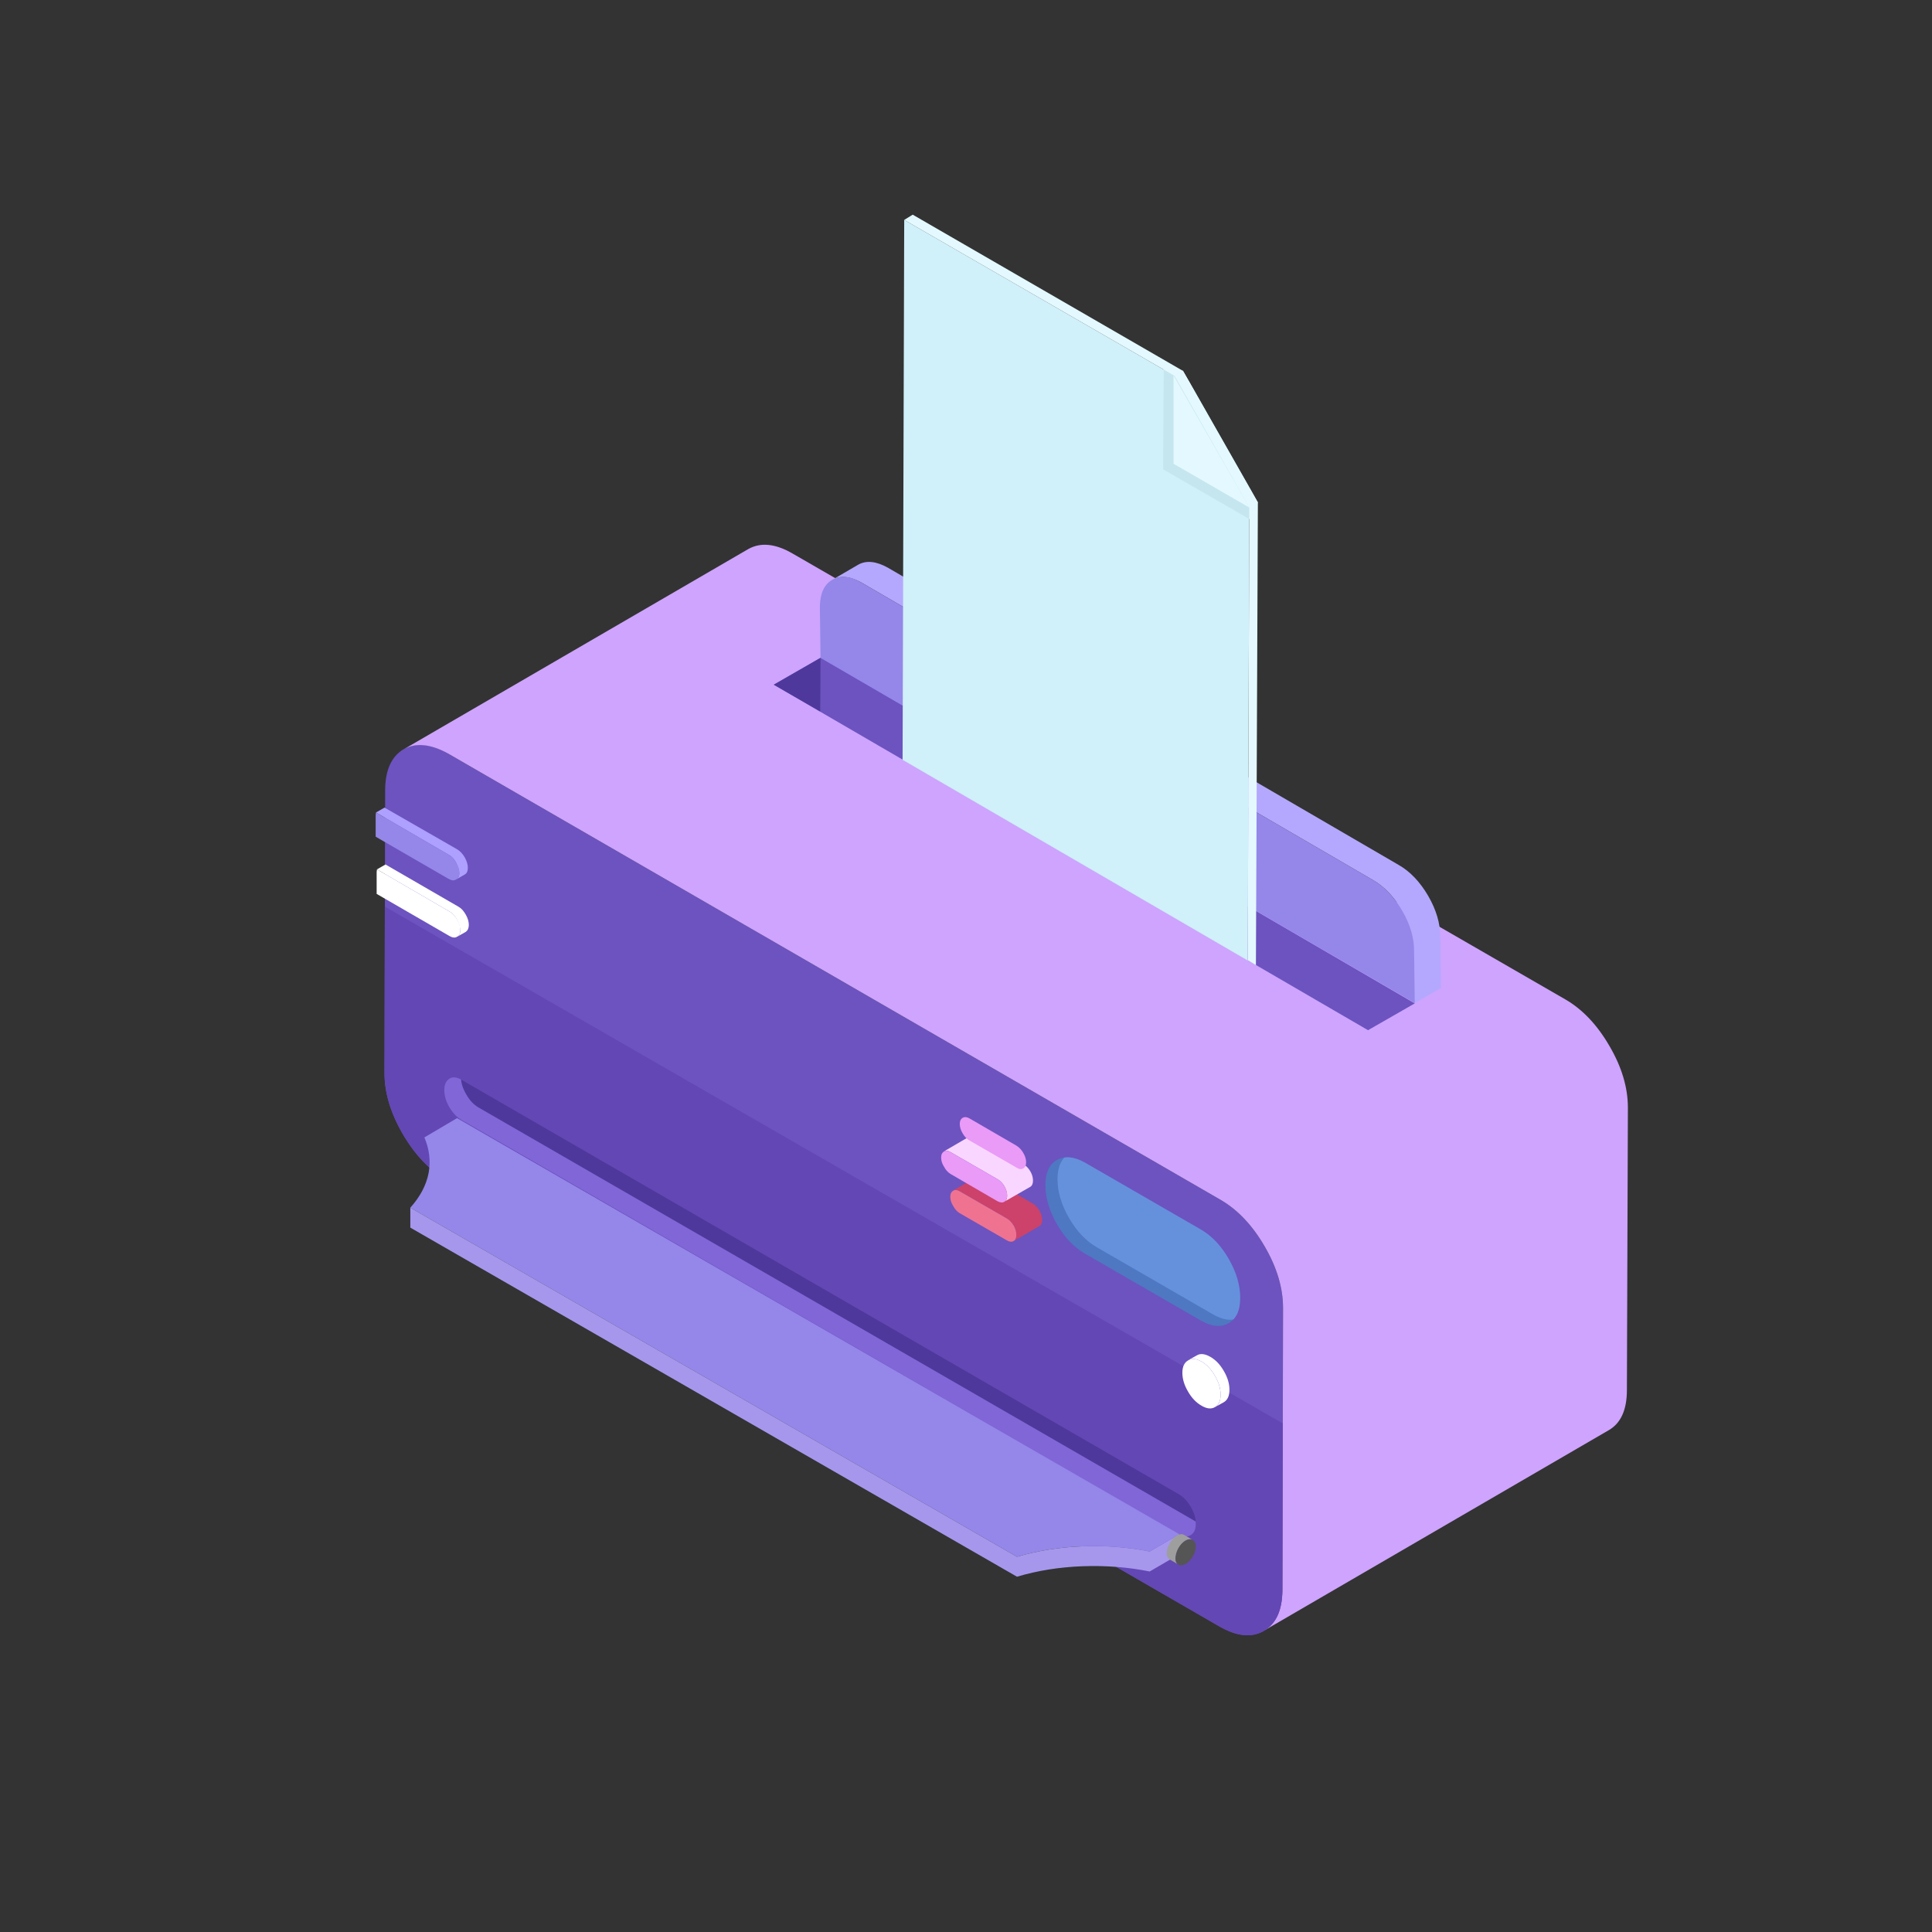 <svg width="108" height="108" viewBox="0 0 108 108" fill="none" xmlns="http://www.w3.org/2000/svg">
<rect x="0" y="0" width="108" height="108" fill="#333333" stroke="none"/>
<path fill-rule="evenodd" clip-rule="evenodd" d="M60.047 70.507C59.353 70.105 58.762 69.477 58.275 68.625C57.776 67.772 57.532 66.944 57.544 66.14C57.544 65.336 57.794 64.794 58.294 64.514C58.781 64.234 59.371 64.295 60.066 64.696L67.502 68.99C68.197 69.392 68.788 70.019 69.275 70.872C69.774 71.713 70.018 72.535 70.006 73.339C70.006 74.143 69.762 74.685 69.275 74.965C68.775 75.246 68.179 75.184 67.484 74.783L60.047 70.507Z" fill="#4E78C1"/>
<path fill-rule="evenodd" clip-rule="evenodd" d="M61.308 69.721C60.699 69.368 60.181 68.82 59.755 68.077C59.329 67.334 59.116 66.615 59.116 65.921C59.116 65.214 59.335 64.739 59.773 64.496C60.2 64.239 60.717 64.288 61.327 64.642L67.813 68.388C68.422 68.74 68.946 69.289 69.385 70.032C69.811 70.775 70.018 71.5 70.006 72.206C70.006 72.901 69.793 73.37 69.366 73.613C68.928 73.869 68.404 73.82 67.795 73.467L61.308 69.721Z" fill="#6591DC"/>
<path fill-rule="evenodd" clip-rule="evenodd" d="M65.876 85.746C66.144 85.904 66.369 85.928 66.552 85.819C66.747 85.709 66.844 85.502 66.844 85.198C66.856 84.893 66.765 84.576 66.57 84.247C66.388 83.918 66.156 83.675 65.876 83.516L25.806 60.366C25.538 60.208 25.312 60.183 25.13 60.293C24.935 60.415 24.837 60.628 24.837 60.932C24.837 61.249 24.929 61.566 25.111 61.882C25.306 62.211 25.538 62.455 25.806 62.613L65.876 85.746ZM68.233 67.072C69.195 67.632 70.018 68.503 70.7 69.685C71.382 70.854 71.723 71.999 71.723 73.12L71.687 88.907C71.674 90.027 71.327 90.783 70.645 91.172C69.963 91.562 69.135 91.477 68.16 90.916L24.984 65.975C24.009 65.415 23.181 64.544 22.499 63.363C21.816 62.181 21.482 61.036 21.494 59.927L21.53 44.141C21.542 43.032 21.89 42.277 22.572 41.875C23.266 41.485 24.094 41.57 25.057 42.131L68.233 67.072ZM60.65 64.989C60.041 64.648 59.517 64.599 59.079 64.843C58.652 65.086 58.439 65.555 58.439 66.249C58.439 66.956 58.652 67.681 59.079 68.424C59.505 69.167 60.023 69.715 60.632 70.068L67.118 73.814C67.728 74.167 68.252 74.216 68.69 73.96C69.116 73.717 69.329 73.248 69.329 72.553C69.329 71.847 69.116 71.122 68.69 70.379C68.264 69.636 67.746 69.088 67.137 68.734L60.65 64.989ZM80.914 56.638L77.296 62.906L40.186 41.619L43.785 35.334L80.914 56.638Z" fill="#6C53C0"/>
<path fill-rule="evenodd" clip-rule="evenodd" d="M68.946 83.078L66.406 87.463L23.12 62.266L25.678 57.881L68.946 83.078Z" fill="#8066D6"/>
<path fill-rule="evenodd" clip-rule="evenodd" d="M66.826 82.804C67.094 82.962 67.319 83.206 67.502 83.535C67.697 83.864 67.795 84.18 67.795 84.485C67.795 84.789 67.697 84.996 67.502 85.106C67.307 85.216 67.076 85.191 66.808 85.033L26.738 61.901C26.469 61.742 26.244 61.499 26.061 61.17C25.867 60.841 25.769 60.524 25.769 60.22C25.769 59.903 25.867 59.69 26.061 59.58C26.256 59.471 26.488 59.495 26.756 59.654L66.826 82.804Z" fill="#4E389B"/>
<path fill-rule="evenodd" clip-rule="evenodd" d="M71.723 73.12C71.723 71.999 71.382 70.854 70.7 69.684C70.017 68.503 69.195 67.632 68.233 67.072L25.057 42.13C24.085 41.591 23.263 41.505 22.59 41.874L41.83 30.692C42.525 30.302 43.353 30.388 44.315 30.948L87.51 55.871C88.472 56.431 89.294 57.302 89.977 58.484C90.659 59.653 91 60.798 91 61.919L90.945 77.706C90.945 78.814 90.604 79.564 89.922 79.953L70.691 91.136C71.343 90.741 71.675 89.998 71.686 88.906L71.723 73.12ZM76.474 57.588L79.087 56.09L45.886 36.758L43.255 38.275L76.474 57.588Z" fill="#CEA4FE"/>
<path fill-rule="evenodd" clip-rule="evenodd" d="M76.73 49.183L48.171 32.574C47.536 32.215 46.994 32.157 46.544 32.401L47.97 31.569C48.42 31.314 48.975 31.368 49.632 31.734L78.173 48.343C78.819 48.708 79.373 49.287 79.836 50.079C80.287 50.858 80.512 51.62 80.512 52.363L80.549 55.232L79.087 56.072L79.05 53.203C79.062 52.46 78.843 51.699 78.393 50.919C77.929 50.128 77.376 49.549 76.73 49.183Z" fill="#B4A8FE"/>
<path fill-rule="evenodd" clip-rule="evenodd" d="M76.73 49.183C77.376 49.549 77.929 50.128 78.393 50.919C78.843 51.699 79.062 52.46 79.05 53.203L79.087 56.072L45.868 36.777L45.832 33.908C45.844 33.165 46.076 32.666 46.526 32.41C46.989 32.142 47.537 32.197 48.171 32.575L76.73 49.183Z" fill="#9487E9"/>
<path fill-rule="evenodd" clip-rule="evenodd" d="M45.868 36.777L45.85 39.773L43.255 38.275L45.868 36.777Z" fill="#4E389B"/>
<path fill-rule="evenodd" clip-rule="evenodd" d="M71.705 79.57L71.687 88.906C71.674 90.027 71.327 90.783 70.645 91.172C69.963 91.562 69.135 91.477 68.16 90.916L24.984 65.975C24.009 65.415 23.181 64.544 22.499 63.363C21.816 62.181 21.482 61.036 21.494 59.927L21.512 50.682L71.705 79.57ZM65.876 85.746C66.144 85.904 66.369 85.928 66.552 85.818C66.747 85.709 66.844 85.502 66.844 85.197C66.856 84.893 66.765 84.576 66.57 84.247C66.388 83.918 66.156 83.675 65.876 83.516L25.806 60.366C25.538 60.207 25.312 60.183 25.13 60.293C24.935 60.414 24.837 60.628 24.837 60.932C24.837 61.249 24.929 61.566 25.111 61.882C25.306 62.211 25.538 62.455 25.806 62.613L65.876 85.746Z" fill="#6347B4"/>
<path fill-rule="evenodd" clip-rule="evenodd" d="M56.85 87.025L22.937 67.51C23.485 66.901 23.826 66.255 23.96 65.573C24.082 64.903 24.003 64.24 23.723 63.582L25.55 62.504L65.931 85.764L64.268 86.732C63.05 86.489 61.801 86.391 60.522 86.44C59.231 86.489 58.007 86.684 56.85 87.025Z" fill="#9487E9"/>
<path fill-rule="evenodd" clip-rule="evenodd" d="M65.931 86.878L64.268 87.847C63.05 87.603 61.795 87.506 60.504 87.554C59.213 87.603 57.995 87.798 56.85 88.139L22.937 68.625V67.51L56.85 87.025C58.007 86.684 59.231 86.489 60.522 86.44C61.801 86.391 63.05 86.489 64.268 86.732L65.931 85.764V86.878Z" fill="#A697ED"/>
<path fill-rule="evenodd" clip-rule="evenodd" d="M65.785 85.837C65.943 85.752 66.077 85.739 66.186 85.8L66.671 86.075C66.54 86.004 66.385 86.034 66.205 86.166C66.059 86.288 65.937 86.44 65.839 86.623C65.754 86.793 65.711 86.952 65.711 87.098C65.711 87.263 65.751 87.376 65.83 87.436L65.382 87.171C65.273 87.11 65.218 86.994 65.218 86.824C65.218 86.653 65.273 86.47 65.382 86.276C65.504 86.069 65.638 85.922 65.785 85.837Z" fill="#9E9E9E"/>
<path fill-rule="evenodd" clip-rule="evenodd" d="M66.26 86.129C66.418 86.044 66.558 86.032 66.68 86.093C66.79 86.154 66.844 86.269 66.844 86.44C66.844 86.623 66.79 86.811 66.68 87.006C66.57 87.189 66.437 87.329 66.278 87.427C66.12 87.512 65.986 87.524 65.876 87.463C65.766 87.402 65.712 87.28 65.712 87.098C65.712 86.915 65.767 86.726 65.876 86.531C65.986 86.349 66.114 86.215 66.26 86.129Z" fill="#555555"/>
<path fill-rule="evenodd" clip-rule="evenodd" d="M66.607 21.556L69.841 27.239L69.75 53.697L50.455 42.478L50.546 12.293L66.607 21.556Z" fill="#D0F0FA"/>
<path fill-rule="evenodd" clip-rule="evenodd" d="M65.876 21.063L70.024 28.28L69.896 29.048L65.017 26.234L65.054 20.57L65.876 21.063Z" fill="#C6E6EF"/>
<path fill-rule="evenodd" clip-rule="evenodd" d="M65.602 25.923V20.99L69.841 28.372L65.602 25.923Z" fill="#E4F9FF"/>
<path fill-rule="evenodd" clip-rule="evenodd" d="M65.657 21.008L65.602 20.99L66.095 20.716L66.132 20.734L70.316 28.098L69.841 28.372L65.657 21.008Z" fill="#E4F9FF"/>
<path fill-rule="evenodd" clip-rule="evenodd" d="M66.132 20.734L66.607 21.556L50.546 12.293L51.021 12L66.132 20.734ZM69.841 27.239L70.316 28.079L70.207 53.953L69.75 53.678L69.841 27.239Z" fill="#E4F9FF"/>
<path fill-rule="evenodd" clip-rule="evenodd" d="M21.073 48.599L21.548 48.325L25.623 50.682C25.781 50.767 25.921 50.919 26.043 51.139C26.153 51.334 26.207 51.522 26.207 51.705C26.207 51.876 26.153 52.003 26.043 52.089L25.559 52.363C25.746 52.249 25.779 52.017 25.659 51.669C25.538 51.328 25.361 51.09 25.13 50.956L21.073 48.599Z" fill="white"/>
<path fill-rule="evenodd" clip-rule="evenodd" d="M25.13 50.956C25.288 51.041 25.428 51.187 25.55 51.395C25.672 51.602 25.733 51.796 25.733 51.979C25.733 52.174 25.672 52.302 25.55 52.363C25.44 52.436 25.3 52.424 25.13 52.326L21.055 49.969V48.745L21.073 48.599L25.13 50.956Z" fill="white"/>
<path fill-rule="evenodd" clip-rule="evenodd" d="M21.019 45.419L21.494 45.145L25.568 47.484C25.727 47.582 25.867 47.734 25.988 47.941C26.098 48.148 26.153 48.337 26.153 48.507C26.153 48.702 26.092 48.83 25.97 48.891L25.514 49.156C25.693 49.043 25.723 48.815 25.605 48.471C25.483 48.13 25.306 47.898 25.075 47.776L21.019 45.419Z" fill="#ADA0FF"/>
<path fill-rule="evenodd" clip-rule="evenodd" d="M25.075 47.776C25.245 47.874 25.385 48.02 25.495 48.215C25.617 48.41 25.678 48.605 25.678 48.8C25.678 48.982 25.617 49.104 25.495 49.165C25.385 49.238 25.245 49.226 25.075 49.129L21 46.772V45.566L21.018 45.419L25.075 47.776Z" fill="#9487E9"/>
<path fill-rule="evenodd" clip-rule="evenodd" d="M58.111 67.675C58.208 67.858 58.257 68.034 58.257 68.205C58.257 68.363 58.208 68.472 58.111 68.534L56.667 69.374C56.765 69.313 56.813 69.197 56.813 69.027C56.813 68.856 56.765 68.686 56.667 68.515C56.558 68.332 56.43 68.198 56.284 68.114L53.652 66.597C53.518 66.511 53.391 66.499 53.269 66.56L54.712 65.719C54.834 65.659 54.962 65.671 55.096 65.756L57.727 67.273C57.873 67.358 58.001 67.492 58.111 67.675Z" fill="#CC426A"/>
<path fill-rule="evenodd" clip-rule="evenodd" d="M53.652 66.597L56.283 68.113C56.429 68.198 56.558 68.332 56.667 68.515C56.765 68.686 56.813 68.856 56.813 69.027C56.813 69.197 56.765 69.313 56.667 69.374C56.558 69.435 56.429 69.423 56.283 69.337L53.652 67.82C53.506 67.735 53.384 67.602 53.287 67.419C53.177 67.248 53.122 67.078 53.122 66.907C53.122 66.737 53.177 66.621 53.287 66.56C53.384 66.499 53.506 66.511 53.652 66.597Z" fill="#EF7391"/>
<path fill-rule="evenodd" clip-rule="evenodd" d="M57.745 65.993C57.745 66.164 57.696 66.28 57.599 66.341L56.183 67.154C56.262 67.097 56.301 66.991 56.301 66.834C56.301 66.664 56.252 66.493 56.155 66.323C56.046 66.14 55.918 66.006 55.771 65.921L53.14 64.404C53.006 64.319 52.878 64.307 52.757 64.368L54.2 63.527C54.322 63.466 54.45 63.478 54.584 63.564L57.215 65.08C57.361 65.165 57.489 65.3 57.599 65.482C57.696 65.653 57.745 65.823 57.745 65.993Z" fill="#F9D6FF"/>
<path fill-rule="evenodd" clip-rule="evenodd" d="M52.61 64.714C52.61 64.544 52.665 64.428 52.775 64.368C52.872 64.307 52.994 64.319 53.14 64.404L55.772 65.921C55.918 66.006 56.046 66.14 56.155 66.322C56.253 66.493 56.302 66.664 56.302 66.834C56.302 67.004 56.247 67.121 56.137 67.181C56.04 67.242 55.911 67.23 55.753 67.145L53.14 65.628C52.994 65.543 52.872 65.409 52.775 65.226C52.665 65.056 52.61 64.885 52.61 64.714Z" fill="#EA9AF7"/>
<path fill-rule="evenodd" clip-rule="evenodd" d="M54.2 62.522L56.813 64.038C56.972 64.136 57.099 64.27 57.197 64.44C57.307 64.623 57.361 64.799 57.361 64.97C57.361 65.141 57.307 65.257 57.197 65.317C57.087 65.379 56.959 65.36 56.813 65.263L54.182 63.746C54.036 63.661 53.914 63.533 53.817 63.363C53.707 63.18 53.652 63.003 53.652 62.833C53.652 62.662 53.707 62.546 53.817 62.485C53.927 62.424 54.054 62.437 54.2 62.522Z" fill="#EA9AF7"/>
<path fill-rule="evenodd" clip-rule="evenodd" d="M66.899 75.769C67.094 75.647 67.344 75.672 67.648 75.842C67.953 76.013 68.209 76.281 68.416 76.646C68.623 76.999 68.727 77.347 68.727 77.688C68.727 78.029 68.623 78.26 68.416 78.382L67.941 78.647C68.135 78.531 68.233 78.303 68.233 77.962C68.233 77.621 68.129 77.274 67.922 76.921C67.716 76.555 67.466 76.287 67.173 76.116C66.888 75.95 66.638 75.922 66.424 76.034L66.899 75.769Z" fill="white"/>
<path fill-rule="evenodd" clip-rule="evenodd" d="M67.173 76.116C67.466 76.287 67.715 76.555 67.922 76.92C68.129 77.274 68.233 77.621 68.233 77.962C68.233 78.303 68.129 78.535 67.922 78.656C67.715 78.778 67.466 78.754 67.173 78.583C66.869 78.413 66.613 78.144 66.406 77.779C66.199 77.426 66.095 77.079 66.095 76.738C66.095 76.396 66.205 76.165 66.424 76.043C66.631 75.921 66.881 75.946 67.173 76.116Z" fill="white"/>
</svg>
